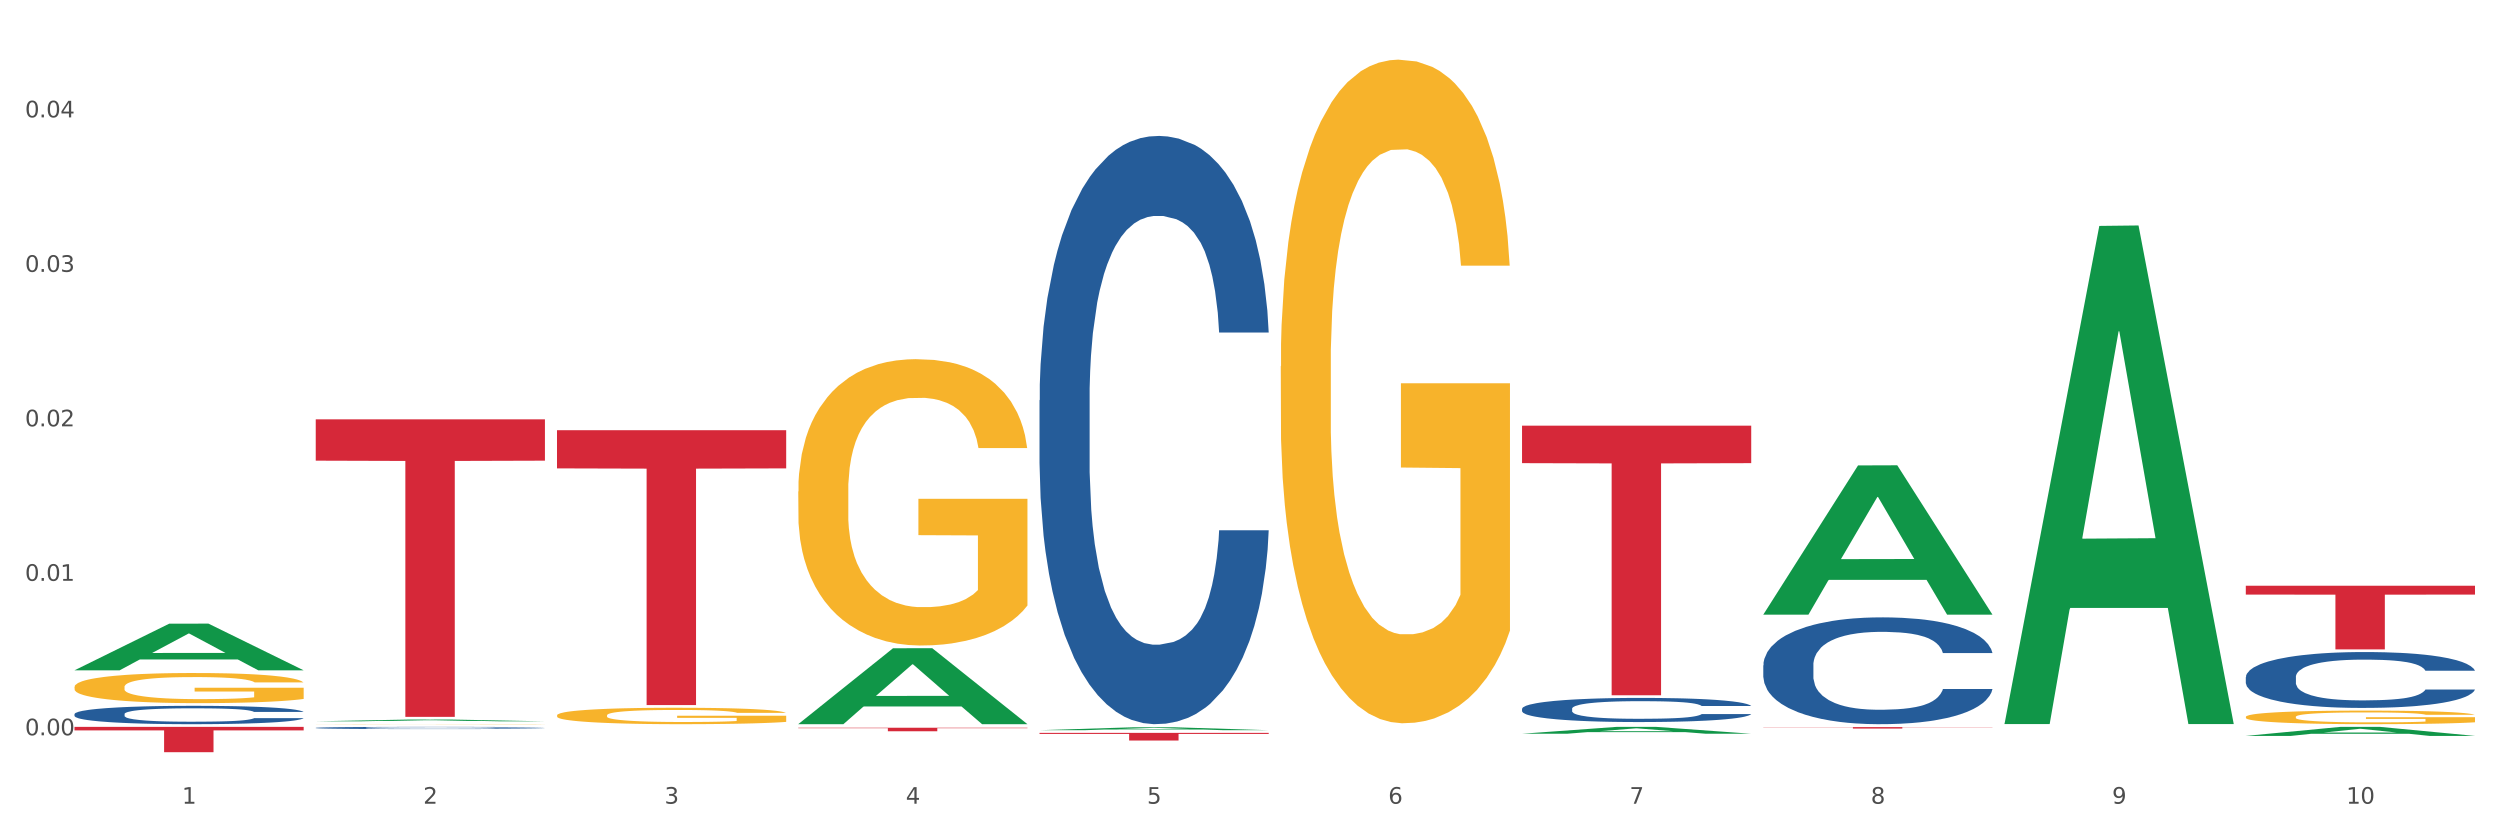 <?xml version="1.0" encoding="utf-8" standalone="no"?>
<!DOCTYPE svg PUBLIC "-//W3C//DTD SVG 1.1//EN"
  "http://www.w3.org/Graphics/SVG/1.1/DTD/svg11.dtd">
<svg xmlns:xlink="http://www.w3.org/1999/xlink" width="1080pt" height="360pt" viewBox="0 0 1080 360" xmlns="http://www.w3.org/2000/svg" version="1.1">
 <rect x="0" y="0" width="1080" height="360" fill="#333333" stroke="none"/>
 <defs>
  <style type="text/css">*{stroke-linejoin: round; stroke-linecap: butt}</style>
 </defs>
 <g id="figure_1">
  <g id="patch_1">
   <path d="M 0 360 
L 1080 360 
L 1080 0 
L 0 0 
z
" style="fill: #ffffff; stroke: #ffffff; stroke-linejoin: miter"/>
  </g>
  <g id="axes_1">
   <g id="matplotlib.axis_1">
    <g id="xtick_1">
     <g id="text_1">
      <!-- 1 -->
      <g style="fill: #4d4d4d" transform="translate(78.627 347.204) scale(0.096 -0.096)">
       <defs>
        <path id="DejaVuSans-31" d="M 794 531 
L 1825 531 
L 1825 4091 
L 703 3866 
L 703 4441 
L 1819 4666 
L 2450 4666 
L 2450 531 
L 3481 531 
L 3481 0 
L 794 0 
L 794 531 
z
" transform="scale(0.016)"/>
       </defs>
       <use xlink:href="#DejaVuSans-31"/>
      </g>
     </g>
    </g>
    <g id="xtick_2">
     <g id="text_2">
      <!-- 2 -->
      <g style="fill: #4d4d4d" transform="translate(182.851 347.204) scale(0.096 -0.096)">
       <defs>
        <path id="DejaVuSans-32" d="M 1228 531 
L 3431 531 
L 3431 0 
L 469 0 
L 469 531 
Q 828 903 1448 1529 
Q 2069 2156 2228 2338 
Q 2531 2678 2651 2914 
Q 2772 3150 2772 3378 
Q 2772 3750 2511 3984 
Q 2250 4219 1831 4219 
Q 1534 4219 1204 4116 
Q 875 4013 500 3803 
L 500 4441 
Q 881 4594 1212 4672 
Q 1544 4750 1819 4750 
Q 2544 4750 2975 4387 
Q 3406 4025 3406 3419 
Q 3406 3131 3298 2873 
Q 3191 2616 2906 2266 
Q 2828 2175 2409 1742 
Q 1991 1309 1228 531 
z
" transform="scale(0.016)"/>
       </defs>
       <use xlink:href="#DejaVuSans-32"/>
      </g>
     </g>
    </g>
    <g id="xtick_3">
     <g id="text_3">
      <!-- 3 -->
      <g style="fill: #4d4d4d" transform="translate(287.074 347.204) scale(0.096 -0.096)">
       <defs>
        <path id="DejaVuSans-33" d="M 2597 2516 
Q 3050 2419 3304 2112 
Q 3559 1806 3559 1356 
Q 3559 666 3084 287 
Q 2609 -91 1734 -91 
Q 1441 -91 1130 -33 
Q 819 25 488 141 
L 488 750 
Q 750 597 1062 519 
Q 1375 441 1716 441 
Q 2309 441 2620 675 
Q 2931 909 2931 1356 
Q 2931 1769 2642 2001 
Q 2353 2234 1838 2234 
L 1294 2234 
L 1294 2753 
L 1863 2753 
Q 2328 2753 2575 2939 
Q 2822 3125 2822 3475 
Q 2822 3834 2567 4026 
Q 2313 4219 1838 4219 
Q 1578 4219 1281 4162 
Q 984 4106 628 3988 
L 628 4550 
Q 988 4650 1302 4700 
Q 1616 4750 1894 4750 
Q 2613 4750 3031 4423 
Q 3450 4097 3450 3541 
Q 3450 3153 3228 2886 
Q 3006 2619 2597 2516 
z
" transform="scale(0.016)"/>
       </defs>
       <use xlink:href="#DejaVuSans-33"/>
      </g>
     </g>
    </g>
    <g id="xtick_4">
     <g id="text_4">
      <!-- 4 -->
      <g style="fill: #4d4d4d" transform="translate(391.298 347.204) scale(0.096 -0.096)">
       <defs>
        <path id="DejaVuSans-34" d="M 2419 4116 
L 825 1625 
L 2419 1625 
L 2419 4116 
z
M 2253 4666 
L 3047 4666 
L 3047 1625 
L 3713 1625 
L 3713 1100 
L 3047 1100 
L 3047 0 
L 2419 0 
L 2419 1100 
L 313 1100 
L 313 1709 
L 2253 4666 
z
" transform="scale(0.016)"/>
       </defs>
       <use xlink:href="#DejaVuSans-34"/>
      </g>
     </g>
    </g>
    <g id="xtick_5">
     <g id="text_5">
      <!-- 5 -->
      <g style="fill: #4d4d4d" transform="translate(495.522 347.204) scale(0.096 -0.096)">
       <defs>
        <path id="DejaVuSans-35" d="M 691 4666 
L 3169 4666 
L 3169 4134 
L 1269 4134 
L 1269 2991 
Q 1406 3038 1543 3061 
Q 1681 3084 1819 3084 
Q 2600 3084 3056 2656 
Q 3513 2228 3513 1497 
Q 3513 744 3044 326 
Q 2575 -91 1722 -91 
Q 1428 -91 1123 -41 
Q 819 9 494 109 
L 494 744 
Q 775 591 1075 516 
Q 1375 441 1709 441 
Q 2250 441 2565 725 
Q 2881 1009 2881 1497 
Q 2881 1984 2565 2268 
Q 2250 2553 1709 2553 
Q 1456 2553 1204 2497 
Q 953 2441 691 2322 
L 691 4666 
z
" transform="scale(0.016)"/>
       </defs>
       <use xlink:href="#DejaVuSans-35"/>
      </g>
     </g>
    </g>
    <g id="xtick_6">
     <g id="text_6">
      <!-- 6 -->
      <g style="fill: #4d4d4d" transform="translate(599.745 347.204) scale(0.096 -0.096)">
       <defs>
        <path id="DejaVuSans-36" d="M 2113 2584 
Q 1688 2584 1439 2293 
Q 1191 2003 1191 1497 
Q 1191 994 1439 701 
Q 1688 409 2113 409 
Q 2538 409 2786 701 
Q 3034 994 3034 1497 
Q 3034 2003 2786 2293 
Q 2538 2584 2113 2584 
z
M 3366 4563 
L 3366 3988 
Q 3128 4100 2886 4159 
Q 2644 4219 2406 4219 
Q 1781 4219 1451 3797 
Q 1122 3375 1075 2522 
Q 1259 2794 1537 2939 
Q 1816 3084 2150 3084 
Q 2853 3084 3261 2657 
Q 3669 2231 3669 1497 
Q 3669 778 3244 343 
Q 2819 -91 2113 -91 
Q 1303 -91 875 529 
Q 447 1150 447 2328 
Q 447 3434 972 4092 
Q 1497 4750 2381 4750 
Q 2619 4750 2861 4703 
Q 3103 4656 3366 4563 
z
" transform="scale(0.016)"/>
       </defs>
       <use xlink:href="#DejaVuSans-36"/>
      </g>
     </g>
    </g>
    <g id="xtick_7">
     <g id="text_7">
      <!-- 7 -->
      <g style="fill: #4d4d4d" transform="translate(703.969 347.204) scale(0.096 -0.096)">
       <defs>
        <path id="DejaVuSans-37" d="M 525 4666 
L 3525 4666 
L 3525 4397 
L 1831 0 
L 1172 0 
L 2766 4134 
L 525 4134 
L 525 4666 
z
" transform="scale(0.016)"/>
       </defs>
       <use xlink:href="#DejaVuSans-37"/>
      </g>
     </g>
    </g>
    <g id="xtick_8">
     <g id="text_8">
      <!-- 8 -->
      <g style="fill: #4d4d4d" transform="translate(808.193 347.204) scale(0.096 -0.096)">
       <defs>
        <path id="DejaVuSans-38" d="M 2034 2216 
Q 1584 2216 1326 1975 
Q 1069 1734 1069 1313 
Q 1069 891 1326 650 
Q 1584 409 2034 409 
Q 2484 409 2743 651 
Q 3003 894 3003 1313 
Q 3003 1734 2745 1975 
Q 2488 2216 2034 2216 
z
M 1403 2484 
Q 997 2584 770 2862 
Q 544 3141 544 3541 
Q 544 4100 942 4425 
Q 1341 4750 2034 4750 
Q 2731 4750 3128 4425 
Q 3525 4100 3525 3541 
Q 3525 3141 3298 2862 
Q 3072 2584 2669 2484 
Q 3125 2378 3379 2068 
Q 3634 1759 3634 1313 
Q 3634 634 3220 271 
Q 2806 -91 2034 -91 
Q 1263 -91 848 271 
Q 434 634 434 1313 
Q 434 1759 690 2068 
Q 947 2378 1403 2484 
z
M 1172 3481 
Q 1172 3119 1398 2916 
Q 1625 2713 2034 2713 
Q 2441 2713 2670 2916 
Q 2900 3119 2900 3481 
Q 2900 3844 2670 4047 
Q 2441 4250 2034 4250 
Q 1625 4250 1398 4047 
Q 1172 3844 1172 3481 
z
" transform="scale(0.016)"/>
       </defs>
       <use xlink:href="#DejaVuSans-38"/>
      </g>
     </g>
    </g>
    <g id="xtick_9">
     <g id="text_9">
      <!-- 9 -->
      <g style="fill: #4d4d4d" transform="translate(912.416 347.204) scale(0.096 -0.096)">
       <defs>
        <path id="DejaVuSans-39" d="M 703 97 
L 703 672 
Q 941 559 1184 500 
Q 1428 441 1663 441 
Q 2288 441 2617 861 
Q 2947 1281 2994 2138 
Q 2813 1869 2534 1725 
Q 2256 1581 1919 1581 
Q 1219 1581 811 2004 
Q 403 2428 403 3163 
Q 403 3881 828 4315 
Q 1253 4750 1959 4750 
Q 2769 4750 3195 4129 
Q 3622 3509 3622 2328 
Q 3622 1225 3098 567 
Q 2575 -91 1691 -91 
Q 1453 -91 1209 -44 
Q 966 3 703 97 
z
M 1959 2075 
Q 2384 2075 2632 2365 
Q 2881 2656 2881 3163 
Q 2881 3666 2632 3958 
Q 2384 4250 1959 4250 
Q 1534 4250 1286 3958 
Q 1038 3666 1038 3163 
Q 1038 2656 1286 2365 
Q 1534 2075 1959 2075 
z
" transform="scale(0.016)"/>
       </defs>
       <use xlink:href="#DejaVuSans-39"/>
      </g>
     </g>
    </g>
    <g id="xtick_10">
     <g id="text_10">
      <!-- 10 -->
      <g style="fill: #4d4d4d" transform="translate(1013.586 347.204) scale(0.096 -0.096)">
       <defs>
        <path id="DejaVuSans-30" d="M 2034 4250 
Q 1547 4250 1301 3770 
Q 1056 3291 1056 2328 
Q 1056 1369 1301 889 
Q 1547 409 2034 409 
Q 2525 409 2770 889 
Q 3016 1369 3016 2328 
Q 3016 3291 2770 3770 
Q 2525 4250 2034 4250 
z
M 2034 4750 
Q 2819 4750 3233 4129 
Q 3647 3509 3647 2328 
Q 3647 1150 3233 529 
Q 2819 -91 2034 -91 
Q 1250 -91 836 529 
Q 422 1150 422 2328 
Q 422 3509 836 4129 
Q 1250 4750 2034 4750 
z
" transform="scale(0.016)"/>
       </defs>
       <use xlink:href="#DejaVuSans-31"/>
       <use xlink:href="#DejaVuSans-30" transform="translate(63.623 0)"/>
      </g>
     </g>
    </g>
    <g id="xtick_11"/>
    <g id="xtick_12"/>
    <g id="xtick_13"/>
    <g id="xtick_14"/>
    <g id="xtick_15"/>
    <g id="xtick_16"/>
    <g id="xtick_17"/>
    <g id="xtick_18"/>
    <g id="xtick_19"/>
   </g>
   <g id="matplotlib.axis_2">
    <g id="ytick_1">
     <g id="text_11">
      <!-- 0.00 -->
      <g style="fill: #4d4d4d" transform="translate(10.8 317.65) scale(0.096 -0.096)">
       <defs>
        <path id="DejaVuSans-2e" d="M 684 794 
L 1344 794 
L 1344 0 
L 684 0 
L 684 794 
z
" transform="scale(0.016)"/>
       </defs>
       <use xlink:href="#DejaVuSans-30"/>
       <use xlink:href="#DejaVuSans-2e" transform="translate(63.623 0)"/>
       <use xlink:href="#DejaVuSans-30" transform="translate(95.41 0)"/>
       <use xlink:href="#DejaVuSans-30" transform="translate(159.033 0)"/>
      </g>
     </g>
    </g>
    <g id="ytick_2">
     <g id="text_12">
      <!-- 0.01 -->
      <g style="fill: #4d4d4d" transform="translate(10.8 250.914) scale(0.096 -0.096)">
       <use xlink:href="#DejaVuSans-30"/>
       <use xlink:href="#DejaVuSans-2e" transform="translate(63.623 0)"/>
       <use xlink:href="#DejaVuSans-30" transform="translate(95.41 0)"/>
       <use xlink:href="#DejaVuSans-31" transform="translate(159.033 0)"/>
      </g>
     </g>
    </g>
    <g id="ytick_3">
     <g id="text_13">
      <!-- 0.02 -->
      <g style="fill: #4d4d4d" transform="translate(10.8 184.179) scale(0.096 -0.096)">
       <use xlink:href="#DejaVuSans-30"/>
       <use xlink:href="#DejaVuSans-2e" transform="translate(63.623 0)"/>
       <use xlink:href="#DejaVuSans-30" transform="translate(95.41 0)"/>
       <use xlink:href="#DejaVuSans-32" transform="translate(159.033 0)"/>
      </g>
     </g>
    </g>
    <g id="ytick_4">
     <g id="text_14">
      <!-- 0.03 -->
      <g style="fill: #4d4d4d" transform="translate(10.8 117.443) scale(0.096 -0.096)">
       <use xlink:href="#DejaVuSans-30"/>
       <use xlink:href="#DejaVuSans-2e" transform="translate(63.623 0)"/>
       <use xlink:href="#DejaVuSans-30" transform="translate(95.41 0)"/>
       <use xlink:href="#DejaVuSans-33" transform="translate(159.033 0)"/>
      </g>
     </g>
    </g>
    <g id="ytick_5">
     <g id="text_15">
      <!-- 0.04 -->
      <g style="fill: #4d4d4d" transform="translate(10.8 50.708) scale(0.096 -0.096)">
       <use xlink:href="#DejaVuSans-30"/>
       <use xlink:href="#DejaVuSans-2e" transform="translate(63.623 0)"/>
       <use xlink:href="#DejaVuSans-30" transform="translate(95.41 0)"/>
       <use xlink:href="#DejaVuSans-34" transform="translate(159.033 0)"/>
      </g>
     </g>
    </g>
    <g id="ytick_6"/>
    <g id="ytick_7"/>
    <g id="ytick_8"/>
    <g id="ytick_9"/>
   </g>
   <g id="PolyCollection_1">
    <path d="M 32.175 289.551 
L 32.277 289.532 
L 73.107 269.424 
L 90.051 269.405 
L 131.187 289.589 
L 111.589 289.589 
L 102.709 284.889 
L 60.552 284.889 
L 60.246 284.965 
L 51.671 289.589 
L 32.175 289.589 
L 32.175 289.551 
L 65.86 282.084 
L 97.401 282.065 
L 81.783 273.707 
L 81.579 273.669 
L 81.375 273.726 
L 65.758 282.065 
L 65.86 282.084 
L 32.175 289.551 
z
" clip-path="url(#p0dc19415b2)" style="fill: #109648"/>
    <path d="M 32.175 296.758 
L 32.292 296.746 
L 32.292 296.318 
L 32.526 295.949 
L 33.695 295.058 
L 35.448 294.321 
L 36.734 293.928 
L 38.02 293.607 
L 39.54 293.286 
L 41.41 292.953 
L 44.8 292.466 
L 46.904 292.216 
L 49.476 291.954 
L 54.152 291.574 
L 57.542 291.36 
L 61.049 291.182 
L 66.777 290.968 
L 70.517 290.873 
L 74.492 290.801 
L 79.285 290.754 
L 82.909 290.742 
L 90.858 290.777 
L 97.638 290.884 
L 100.911 290.968 
L 105.119 291.11 
L 107.34 291.205 
L 110.964 291.396 
L 114.705 291.645 
L 117.277 291.859 
L 121.134 292.264 
L 124.057 292.668 
L 126.745 293.167 
L 128.148 293.512 
L 129.2 293.833 
L 130.135 294.202 
L 131.071 294.784 
L 110.029 294.784 
L 109.211 294.368 
L 107.925 293.976 
L 106.054 293.595 
L 104.418 293.357 
L 101.612 293.06 
L 99.041 292.87 
L 96.352 292.727 
L 93.079 292.608 
L 90.507 292.549 
L 86.883 292.501 
L 79.752 292.513 
L 74.96 292.608 
L 71.686 292.727 
L 69.582 292.834 
L 67.712 292.953 
L 65.608 293.12 
L 63.153 293.369 
L 61.399 293.595 
L 59.646 293.881 
L 58.243 294.166 
L 56.957 294.499 
L 55.905 294.856 
L 55.087 295.224 
L 54.386 295.676 
L 53.801 296.425 
L 53.801 298.054 
L 54.035 298.422 
L 54.619 298.91 
L 55.321 299.279 
L 56.49 299.718 
L 57.542 300.016 
L 59.529 300.444 
L 61.75 300.8 
L 63.504 301.026 
L 65.257 301.217 
L 68.296 301.478 
L 71.686 301.692 
L 74.609 301.823 
L 78.583 301.942 
L 81.272 301.989 
L 83.61 302.013 
L 89.338 302.013 
L 93.429 301.978 
L 97.988 301.894 
L 101.495 301.787 
L 104.418 301.656 
L 107.691 301.442 
L 109.795 301.24 
L 109.795 298.755 
L 84.078 298.744 
L 84.078 297.091 
L 131.187 297.091 
L 131.187 301.942 
L 129.2 302.192 
L 126.979 302.417 
L 124.641 302.62 
L 121.134 302.869 
L 116.926 303.107 
L 113.185 303.273 
L 109.211 303.416 
L 104.535 303.547 
L 98.456 303.666 
L 94.715 303.713 
L 90.039 303.749 
L 84.545 303.761 
L 79.752 303.737 
L 75.076 303.678 
L 70.167 303.571 
L 65.374 303.416 
L 61.75 303.262 
L 58.126 303.071 
L 54.269 302.822 
L 51.229 302.584 
L 48.891 302.37 
L 46.32 302.096 
L 43.514 301.74 
L 41.41 301.419 
L 39.54 301.086 
L 37.552 300.658 
L 36.15 300.289 
L 34.747 299.825 
L 33.928 299.481 
L 32.993 298.946 
L 32.292 298.197 
L 32.175 296.758 
z
" clip-path="url(#p0dc19415b2)" style="fill: #f7b32b"/>
    <path d="M 970.188 292.529 
L 970.305 292.507 
L 970.305 291.89 
L 970.656 291.052 
L 971.943 289.509 
L 973.582 288.34 
L 976.39 286.973 
L 977.912 286.4 
L 979.902 285.761 
L 983.998 284.724 
L 988.679 283.842 
L 991.956 283.357 
L 994.414 283.049 
L 999.915 282.498 
L 1003.075 282.255 
L 1006.352 282.057 
L 1009.161 281.924 
L 1013.842 281.77 
L 1017.587 281.704 
L 1021.917 281.682 
L 1025.546 281.704 
L 1030.344 281.792 
L 1037.366 282.057 
L 1040.058 282.211 
L 1043.686 282.476 
L 1047.431 282.828 
L 1050.474 283.181 
L 1053.985 283.688 
L 1057.613 284.35 
L 1061.125 285.187 
L 1063.582 285.959 
L 1065.572 286.775 
L 1067.327 287.767 
L 1068.615 288.847 
L 1069.2 289.751 
L 1047.782 289.751 
L 1047.197 288.936 
L 1046.027 288.054 
L 1044.857 287.458 
L 1043.569 286.973 
L 1041.58 286.422 
L 1039.824 286.069 
L 1036.898 285.65 
L 1034.206 285.386 
L 1031.983 285.232 
L 1029.291 285.099 
L 1023.556 284.967 
L 1019.46 284.967 
L 1016.885 285.011 
L 1013.725 285.121 
L 1011.033 285.276 
L 1007.873 285.54 
L 1005.415 285.827 
L 1002.958 286.202 
L 1001.553 286.466 
L 999.447 286.951 
L 998.042 287.348 
L 996.17 288.032 
L 995.116 288.517 
L 993.244 289.773 
L 992.424 290.699 
L 992.073 291.339 
L 991.839 292.044 
L 991.839 295.484 
L 992.541 297.027 
L 993.127 297.689 
L 994.063 298.438 
L 995.818 299.408 
L 998.393 300.357 
L 1001.085 301.04 
L 1003.309 301.459 
L 1005.415 301.768 
L 1007.522 302.01 
L 1010.097 302.231 
L 1012.203 302.363 
L 1015.363 302.495 
L 1019.109 302.561 
L 1022.035 302.561 
L 1028.003 302.451 
L 1030.695 302.341 
L 1033.27 302.187 
L 1036.079 301.944 
L 1038.303 301.679 
L 1039.59 301.481 
L 1041.697 301.062 
L 1043.335 300.621 
L 1044.739 300.114 
L 1045.676 299.673 
L 1046.729 299.012 
L 1047.548 298.262 
L 1047.782 297.865 
L 1069.2 297.865 
L 1068.732 298.659 
L 1067.913 299.431 
L 1066.274 300.467 
L 1064.987 301.062 
L 1062.997 301.79 
L 1060.89 302.407 
L 1057.965 303.091 
L 1055.273 303.598 
L 1052.464 304.039 
L 1049.421 304.435 
L 1043.92 304.987 
L 1041.931 305.141 
L 1037.717 305.406 
L 1034.44 305.56 
L 1029.642 305.714 
L 1024.726 305.802 
L 1019.577 305.824 
L 1015.012 305.78 
L 1009.98 305.648 
L 1006.82 305.516 
L 1003.309 305.317 
L 999.212 305.009 
L 995.35 304.634 
L 991.722 304.193 
L 988.328 303.686 
L 985.168 303.113 
L 981.072 302.164 
L 978.029 301.238 
L 975.805 300.379 
L 974.284 299.651 
L 972.762 298.725 
L 971.943 298.086 
L 970.656 296.542 
L 970.188 295.109 
L 970.188 292.529 
z
" clip-path="url(#p0dc19415b2)" style="fill: #255c99"/>
    <path d="M 761.74 287.436 
L 761.857 287.394 
L 761.857 286.213 
L 762.208 284.612 
L 763.496 281.662 
L 765.134 279.428 
L 767.943 276.815 
L 769.465 275.719 
L 771.454 274.497 
L 775.551 272.516 
L 780.232 270.83 
L 783.509 269.903 
L 785.967 269.313 
L 791.467 268.259 
L 794.627 267.796 
L 797.904 267.416 
L 800.713 267.164 
L 805.395 266.869 
L 809.14 266.742 
L 813.47 266.7 
L 817.098 266.742 
L 821.897 266.911 
L 828.919 267.416 
L 831.611 267.711 
L 835.239 268.217 
L 838.984 268.892 
L 842.027 269.566 
L 845.538 270.535 
L 849.166 271.8 
L 852.677 273.401 
L 855.135 274.876 
L 857.125 276.436 
L 858.88 278.332 
L 860.168 280.397 
L 860.753 282.125 
L 839.335 282.125 
L 838.75 280.566 
L 837.58 278.88 
L 836.409 277.742 
L 835.122 276.815 
L 833.132 275.761 
L 831.377 275.087 
L 828.451 274.286 
L 825.759 273.78 
L 823.535 273.485 
L 820.843 273.233 
L 815.109 272.98 
L 811.012 272.98 
L 808.438 273.064 
L 805.278 273.275 
L 802.586 273.57 
L 799.426 274.075 
L 796.968 274.623 
L 794.51 275.34 
L 793.106 275.846 
L 790.999 276.773 
L 789.595 277.531 
L 787.722 278.838 
L 786.669 279.765 
L 784.796 282.167 
L 783.977 283.938 
L 783.626 285.16 
L 783.392 286.508 
L 783.392 293.083 
L 784.094 296.033 
L 784.679 297.298 
L 785.616 298.731 
L 787.371 300.585 
L 789.946 302.397 
L 792.638 303.704 
L 794.862 304.505 
L 796.968 305.095 
L 799.075 305.558 
L 801.65 305.98 
L 803.756 306.233 
L 806.916 306.486 
L 810.661 306.612 
L 813.587 306.612 
L 819.556 306.401 
L 822.248 306.191 
L 824.823 305.896 
L 827.632 305.432 
L 829.855 304.926 
L 831.143 304.547 
L 833.249 303.746 
L 834.888 302.903 
L 836.292 301.934 
L 837.229 301.091 
L 838.282 299.827 
L 839.101 298.394 
L 839.335 297.635 
L 860.753 297.635 
L 860.285 299.152 
L 859.465 300.627 
L 857.827 302.608 
L 856.539 303.746 
L 854.55 305.137 
L 852.443 306.317 
L 849.517 307.624 
L 846.825 308.593 
L 844.017 309.436 
L 840.974 310.194 
L 835.473 311.248 
L 833.483 311.543 
L 829.27 312.049 
L 825.993 312.344 
L 821.195 312.639 
L 816.279 312.807 
L 811.13 312.85 
L 806.565 312.765 
L 801.533 312.512 
L 798.373 312.26 
L 794.862 311.88 
L 790.765 311.29 
L 786.903 310.574 
L 783.275 309.731 
L 779.881 308.761 
L 776.721 307.666 
L 772.625 305.853 
L 769.582 304.083 
L 767.358 302.44 
L 765.837 301.049 
L 764.315 299.279 
L 763.496 298.056 
L 762.208 295.106 
L 761.74 292.367 
L 761.74 287.436 
z
" clip-path="url(#p0dc19415b2)" style="fill: #255c99"/>
    <path d="M 657.517 306.181 
L 657.634 306.172 
L 657.634 305.905 
L 657.985 305.543 
L 659.272 304.876 
L 660.911 304.371 
L 663.72 303.781 
L 665.241 303.533 
L 667.231 303.257 
L 671.327 302.809 
L 676.008 302.428 
L 679.285 302.219 
L 681.743 302.086 
L 687.244 301.847 
L 690.404 301.743 
L 693.681 301.657 
L 696.49 301.6 
L 701.171 301.533 
L 704.916 301.505 
L 709.247 301.495 
L 712.875 301.505 
L 717.673 301.543 
L 724.695 301.657 
L 727.387 301.724 
L 731.015 301.838 
L 734.76 301.99 
L 737.803 302.143 
L 741.314 302.362 
L 744.943 302.648 
L 748.454 303.009 
L 750.911 303.343 
L 752.901 303.695 
L 754.657 304.124 
L 755.944 304.59 
L 756.529 304.981 
L 735.112 304.981 
L 734.526 304.629 
L 733.356 304.248 
L 732.186 303.99 
L 730.898 303.781 
L 728.909 303.543 
L 727.153 303.39 
L 724.227 303.209 
L 721.535 303.095 
L 719.312 303.028 
L 716.62 302.971 
L 710.885 302.914 
L 706.789 302.914 
L 704.214 302.933 
L 701.054 302.981 
L 698.362 303.048 
L 695.202 303.162 
L 692.745 303.286 
L 690.287 303.448 
L 688.882 303.562 
L 686.776 303.771 
L 685.371 303.943 
L 683.499 304.238 
L 682.445 304.448 
L 680.573 304.99 
L 679.754 305.391 
L 679.402 305.667 
L 679.168 305.972 
L 679.168 307.457 
L 679.871 308.124 
L 680.456 308.41 
L 681.392 308.734 
L 683.148 309.153 
L 685.722 309.562 
L 688.414 309.857 
L 690.638 310.038 
L 692.745 310.172 
L 694.851 310.277 
L 697.426 310.372 
L 699.533 310.429 
L 702.693 310.486 
L 706.438 310.515 
L 709.364 310.515 
L 715.332 310.467 
L 718.024 310.419 
L 720.599 310.353 
L 723.408 310.248 
L 725.632 310.134 
L 726.919 310.048 
L 729.026 309.867 
L 730.664 309.676 
L 732.069 309.457 
L 733.005 309.267 
L 734.058 308.981 
L 734.877 308.657 
L 735.112 308.486 
L 756.529 308.486 
L 756.061 308.829 
L 755.242 309.162 
L 753.603 309.61 
L 752.316 309.867 
L 750.326 310.181 
L 748.22 310.448 
L 745.294 310.743 
L 742.602 310.962 
L 739.793 311.153 
L 736.75 311.324 
L 731.249 311.562 
L 729.26 311.629 
L 725.046 311.743 
L 721.769 311.81 
L 716.971 311.877 
L 712.055 311.915 
L 706.906 311.924 
L 702.341 311.905 
L 697.309 311.848 
L 694.149 311.791 
L 690.638 311.705 
L 686.542 311.572 
L 682.679 311.41 
L 679.051 311.219 
L 675.657 311 
L 672.497 310.753 
L 668.401 310.343 
L 665.358 309.943 
L 663.134 309.572 
L 661.613 309.257 
L 660.091 308.857 
L 659.272 308.581 
L 657.985 307.914 
L 657.517 307.295 
L 657.517 306.181 
z
" clip-path="url(#p0dc19415b2)" style="fill: #255c99"/>
    <path d="M 449.069 172.904 
L 449.187 172.672 
L 449.187 166.173 
L 449.538 157.354 
L 450.825 141.108 
L 452.464 128.808 
L 455.272 114.419 
L 456.794 108.385 
L 458.783 101.654 
L 462.88 90.746 
L 467.561 81.463 
L 470.838 76.357 
L 473.296 73.108 
L 478.797 67.306 
L 481.957 64.753 
L 485.234 62.664 
L 488.042 61.272 
L 492.724 59.647 
L 496.469 58.951 
L 500.799 58.719 
L 504.427 58.951 
L 509.226 59.879 
L 516.248 62.664 
L 518.94 64.289 
L 522.568 67.074 
L 526.313 70.787 
L 529.356 74.501 
L 532.867 79.838 
L 536.495 86.801 
L 540.006 95.62 
L 542.464 103.743 
L 544.454 112.33 
L 546.209 122.774 
L 547.497 134.146 
L 548.082 143.661 
L 526.664 143.661 
L 526.079 135.074 
L 524.909 125.791 
L 523.738 119.525 
L 522.451 114.419 
L 520.461 108.617 
L 518.706 104.903 
L 515.78 100.494 
L 513.088 97.709 
L 510.864 96.084 
L 508.173 94.692 
L 502.438 93.299 
L 498.342 93.299 
L 495.767 93.763 
L 492.607 94.924 
L 489.915 96.548 
L 486.755 99.333 
L 484.297 102.35 
L 481.84 106.296 
L 480.435 109.081 
L 478.328 114.187 
L 476.924 118.364 
L 475.051 125.559 
L 473.998 130.665 
L 472.126 143.893 
L 471.306 153.641 
L 470.955 160.371 
L 470.721 167.798 
L 470.721 204.003 
L 471.423 220.249 
L 472.009 227.211 
L 472.945 235.102 
L 474.7 245.313 
L 477.275 255.293 
L 479.967 262.488 
L 482.191 266.897 
L 484.297 270.146 
L 486.404 272.699 
L 488.979 275.02 
L 491.085 276.413 
L 494.245 277.805 
L 497.991 278.501 
L 500.916 278.501 
L 506.885 277.341 
L 509.577 276.18 
L 512.152 274.556 
L 514.961 272.003 
L 517.184 269.218 
L 518.472 267.129 
L 520.578 262.72 
L 522.217 258.078 
L 523.621 252.74 
L 524.558 248.098 
L 525.611 241.136 
L 526.43 233.245 
L 526.664 229.068 
L 548.082 229.068 
L 547.614 237.423 
L 546.795 245.546 
L 545.156 256.453 
L 543.869 262.72 
L 541.879 270.378 
L 539.772 276.877 
L 536.846 284.071 
L 534.155 289.409 
L 531.346 294.051 
L 528.303 298.228 
L 522.802 304.03 
L 520.813 305.655 
L 516.599 308.44 
L 513.322 310.065 
L 508.524 311.689 
L 503.608 312.618 
L 498.459 312.85 
L 493.894 312.385 
L 488.862 310.993 
L 485.702 309.6 
L 482.191 307.512 
L 478.094 304.263 
L 474.232 300.317 
L 470.604 295.675 
L 467.21 290.338 
L 464.05 284.303 
L 459.954 274.324 
L 456.911 264.576 
L 454.687 255.525 
L 453.166 247.866 
L 451.644 238.119 
L 450.825 231.389 
L 449.538 215.143 
L 449.069 200.057 
L 449.069 172.904 
z
" clip-path="url(#p0dc19415b2)" style="fill: #255c99"/>
    <path d="M 136.399 314.437 
L 136.516 314.436 
L 136.516 314.411 
L 136.867 314.378 
L 138.154 314.316 
L 139.793 314.269 
L 142.602 314.214 
L 144.123 314.191 
L 146.113 314.166 
L 150.209 314.124 
L 154.89 314.089 
L 158.167 314.07 
L 160.625 314.057 
L 166.126 314.035 
L 169.286 314.026 
L 172.563 314.018 
L 175.372 314.012 
L 180.053 314.006 
L 183.798 314.003 
L 188.129 314.003 
L 191.757 314.003 
L 196.555 314.007 
L 203.577 314.018 
L 206.269 314.024 
L 209.897 314.034 
L 213.642 314.048 
L 216.685 314.063 
L 220.196 314.083 
L 223.824 314.109 
L 227.336 314.143 
L 229.793 314.174 
L 231.783 314.206 
L 233.538 314.246 
L 234.826 314.289 
L 235.411 314.326 
L 213.993 314.326 
L 213.408 314.293 
L 212.238 314.258 
L 211.068 314.234 
L 209.78 314.214 
L 207.791 314.192 
L 206.035 314.178 
L 203.109 314.161 
L 200.417 314.151 
L 198.194 314.145 
L 195.502 314.139 
L 189.767 314.134 
L 185.671 314.134 
L 183.096 314.136 
L 179.936 314.14 
L 177.244 314.146 
L 174.084 314.157 
L 171.626 314.168 
L 169.169 314.183 
L 167.764 314.194 
L 165.658 314.213 
L 164.253 314.229 
L 162.381 314.257 
L 161.327 314.276 
L 159.455 314.326 
L 158.635 314.364 
L 158.284 314.389 
L 158.05 314.417 
L 158.05 314.555 
L 158.752 314.617 
L 159.338 314.643 
L 160.274 314.673 
L 162.029 314.712 
L 164.604 314.75 
L 167.296 314.777 
L 169.52 314.794 
L 171.626 314.807 
L 173.733 314.816 
L 176.308 314.825 
L 178.415 314.83 
L 181.575 314.836 
L 185.32 314.838 
L 188.246 314.838 
L 194.214 314.834 
L 196.906 314.83 
L 199.481 314.823 
L 202.29 314.814 
L 204.514 314.803 
L 205.801 314.795 
L 207.908 314.778 
L 209.546 314.761 
L 210.951 314.74 
L 211.887 314.723 
L 212.94 314.696 
L 213.759 314.666 
L 213.993 314.65 
L 235.411 314.65 
L 234.943 314.682 
L 234.124 314.713 
L 232.485 314.755 
L 231.198 314.778 
L 229.208 314.807 
L 227.102 314.832 
L 224.176 314.86 
L 221.484 314.88 
L 218.675 314.897 
L 215.632 314.913 
L 210.131 314.935 
L 208.142 314.942 
L 203.928 314.952 
L 200.651 314.958 
L 195.853 314.965 
L 190.937 314.968 
L 185.788 314.969 
L 181.223 314.967 
L 176.191 314.962 
L 173.031 314.957 
L 169.52 314.949 
L 165.424 314.936 
L 161.561 314.921 
L 157.933 314.904 
L 154.539 314.883 
L 151.379 314.86 
L 147.283 314.822 
L 144.24 314.785 
L 142.016 314.751 
L 140.495 314.722 
L 138.973 314.685 
L 138.154 314.659 
L 136.867 314.597 
L 136.399 314.54 
L 136.399 314.437 
z
" clip-path="url(#p0dc19415b2)" style="fill: #255c99"/>
    <path d="M 32.175 308.48 
L 32.292 308.472 
L 32.292 308.269 
L 32.643 307.994 
L 33.931 307.487 
L 35.569 307.103 
L 38.378 306.653 
L 39.899 306.465 
L 41.889 306.255 
L 45.985 305.914 
L 50.667 305.624 
L 53.944 305.465 
L 56.401 305.363 
L 61.902 305.182 
L 65.062 305.102 
L 68.339 305.037 
L 71.148 304.994 
L 75.829 304.943 
L 79.575 304.921 
L 83.905 304.914 
L 87.533 304.921 
L 92.331 304.95 
L 99.354 305.037 
L 102.045 305.088 
L 105.674 305.175 
L 109.419 305.291 
L 112.462 305.407 
L 115.973 305.573 
L 119.601 305.791 
L 123.112 306.066 
L 125.57 306.32 
L 127.559 306.588 
L 129.315 306.914 
L 130.602 307.269 
L 131.187 307.566 
L 109.77 307.566 
L 109.185 307.298 
L 108.014 307.008 
L 106.844 306.813 
L 105.557 306.653 
L 103.567 306.472 
L 101.811 306.356 
L 98.886 306.218 
L 96.194 306.131 
L 93.97 306.081 
L 91.278 306.037 
L 85.543 305.994 
L 81.447 305.994 
L 78.872 306.008 
L 75.712 306.044 
L 73.021 306.095 
L 69.861 306.182 
L 67.403 306.276 
L 64.945 306.4 
L 63.541 306.487 
L 61.434 306.646 
L 60.03 306.776 
L 58.157 307.001 
L 57.104 307.161 
L 55.231 307.574 
L 54.412 307.878 
L 54.061 308.088 
L 53.827 308.32 
L 53.827 309.451 
L 54.529 309.958 
L 55.114 310.175 
L 56.05 310.422 
L 57.806 310.741 
L 60.381 311.052 
L 63.072 311.277 
L 65.296 311.415 
L 67.403 311.516 
L 69.509 311.596 
L 72.084 311.668 
L 74.191 311.712 
L 77.351 311.755 
L 81.096 311.777 
L 84.022 311.777 
L 89.991 311.741 
L 92.683 311.705 
L 95.257 311.654 
L 98.066 311.574 
L 100.29 311.487 
L 101.577 311.422 
L 103.684 311.284 
L 105.322 311.139 
L 106.727 310.973 
L 107.663 310.828 
L 108.717 310.61 
L 109.536 310.364 
L 109.77 310.233 
L 131.187 310.233 
L 130.719 310.494 
L 129.9 310.748 
L 128.262 311.089 
L 126.974 311.284 
L 124.985 311.523 
L 122.878 311.726 
L 119.952 311.951 
L 117.26 312.118 
L 114.451 312.263 
L 111.408 312.393 
L 105.908 312.574 
L 103.918 312.625 
L 99.705 312.712 
L 96.428 312.763 
L 91.629 312.813 
L 86.714 312.842 
L 81.564 312.85 
L 77 312.835 
L 71.967 312.792 
L 68.807 312.748 
L 65.296 312.683 
L 61.2 312.581 
L 57.338 312.458 
L 53.71 312.313 
L 50.316 312.147 
L 47.156 311.958 
L 43.059 311.647 
L 40.016 311.342 
L 37.793 311.06 
L 36.271 310.82 
L 34.75 310.516 
L 33.931 310.306 
L 32.643 309.799 
L 32.175 309.327 
L 32.175 308.48 
z
" clip-path="url(#p0dc19415b2)" style="fill: #255c99"/>
    <path d="M 970.188 309.691 
L 970.304 309.686 
L 970.304 309.493 
L 970.538 309.326 
L 971.707 308.924 
L 973.461 308.592 
L 974.747 308.415 
L 976.032 308.27 
L 977.552 308.125 
L 979.422 307.975 
L 982.813 307.755 
L 984.917 307.642 
L 987.488 307.524 
L 992.164 307.353 
L 995.554 307.256 
L 999.061 307.176 
L 1004.789 307.079 
L 1008.53 307.036 
L 1012.505 307.004 
L 1017.297 306.983 
L 1020.921 306.977 
L 1028.87 306.994 
L 1035.65 307.042 
L 1038.923 307.079 
L 1043.132 307.144 
L 1045.353 307.187 
L 1048.977 307.272 
L 1052.717 307.385 
L 1055.289 307.482 
L 1059.147 307.664 
L 1062.069 307.846 
L 1064.758 308.071 
L 1066.161 308.227 
L 1067.213 308.372 
L 1068.148 308.538 
L 1069.083 308.801 
L 1048.041 308.801 
L 1047.223 308.613 
L 1045.937 308.436 
L 1044.067 308.264 
L 1042.43 308.157 
L 1039.625 308.023 
L 1037.053 307.937 
L 1034.364 307.873 
L 1031.091 307.819 
L 1028.52 307.793 
L 1024.896 307.771 
L 1017.765 307.776 
L 1012.972 307.819 
L 1009.699 307.873 
L 1007.595 307.921 
L 1005.724 307.975 
L 1003.62 308.05 
L 1001.165 308.163 
L 999.412 308.264 
L 997.659 308.393 
L 996.256 308.522 
L 994.97 308.672 
L 993.918 308.833 
L 993.1 308.999 
L 992.398 309.203 
L 991.814 309.541 
L 991.814 310.275 
L 992.047 310.442 
L 992.632 310.662 
L 993.333 310.828 
L 994.502 311.026 
L 995.554 311.16 
L 997.542 311.353 
L 999.763 311.514 
L 1001.516 311.616 
L 1003.27 311.702 
L 1006.309 311.82 
L 1009.699 311.916 
L 1012.621 311.975 
L 1016.596 312.029 
L 1019.285 312.051 
L 1021.623 312.061 
L 1027.351 312.061 
L 1031.442 312.045 
L 1036.001 312.008 
L 1039.508 311.959 
L 1042.43 311.9 
L 1045.704 311.804 
L 1047.808 311.713 
L 1047.808 310.592 
L 1022.09 310.587 
L 1022.09 309.841 
L 1069.2 309.841 
L 1069.2 312.029 
L 1067.213 312.142 
L 1064.992 312.244 
L 1062.654 312.335 
L 1059.147 312.447 
L 1054.938 312.555 
L 1051.198 312.63 
L 1047.223 312.694 
L 1042.547 312.753 
L 1036.469 312.807 
L 1032.728 312.828 
L 1028.052 312.844 
L 1022.558 312.85 
L 1017.765 312.839 
L 1013.089 312.812 
L 1008.179 312.764 
L 1003.387 312.694 
L 999.763 312.624 
L 996.139 312.539 
L 992.281 312.426 
L 989.242 312.319 
L 986.904 312.222 
L 984.332 312.099 
L 981.527 311.938 
L 979.422 311.793 
L 977.552 311.643 
L 975.565 311.45 
L 974.162 311.284 
L 972.759 311.075 
L 971.941 310.919 
L 971.006 310.678 
L 970.304 310.34 
L 970.188 309.691 
z
" clip-path="url(#p0dc19415b2)" style="fill: #f7b32b"/>
    <path d="M 553.293 158.243 
L 553.41 157.981 
L 553.41 148.555 
L 553.644 140.439 
L 554.813 120.802 
L 556.566 104.569 
L 557.852 95.928 
L 559.138 88.859 
L 560.658 81.79 
L 562.528 74.459 
L 565.918 63.724 
L 568.022 58.226 
L 570.594 52.466 
L 575.27 44.087 
L 578.66 39.374 
L 582.167 35.447 
L 587.895 30.734 
L 591.636 28.64 
L 595.61 27.069 
L 600.403 26.021 
L 604.027 25.759 
L 611.976 26.545 
L 618.756 28.901 
L 622.029 30.734 
L 626.237 33.876 
L 628.458 35.971 
L 632.082 40.16 
L 635.823 45.658 
L 638.395 50.371 
L 642.252 59.273 
L 645.175 68.175 
L 647.863 79.172 
L 649.266 86.765 
L 650.318 93.834 
L 651.253 101.95 
L 652.189 114.78 
L 631.147 114.78 
L 630.329 105.616 
L 629.043 96.976 
L 627.173 88.597 
L 625.536 83.361 
L 622.73 76.815 
L 620.159 72.626 
L 617.47 69.484 
L 614.197 66.866 
L 611.625 65.557 
L 608.001 64.51 
L 600.87 64.771 
L 596.078 66.866 
L 592.805 69.484 
L 590.7 71.841 
L 588.83 74.459 
L 586.726 78.124 
L 584.271 83.623 
L 582.518 88.597 
L 580.764 94.881 
L 579.361 101.165 
L 578.075 108.496 
L 577.023 116.351 
L 576.205 124.467 
L 575.504 134.417 
L 574.919 150.912 
L 574.919 186.782 
L 575.153 194.898 
L 575.737 205.633 
L 576.439 213.749 
L 577.608 223.437 
L 578.66 229.983 
L 580.647 239.408 
L 582.868 247.263 
L 584.622 252.238 
L 586.375 256.427 
L 589.415 262.187 
L 592.805 266.9 
L 595.727 269.78 
L 599.702 272.398 
L 602.39 273.445 
L 604.728 273.969 
L 610.456 273.969 
L 614.548 273.184 
L 619.107 271.351 
L 622.613 268.994 
L 625.536 266.114 
L 628.809 261.402 
L 630.913 256.951 
L 630.913 202.229 
L 605.196 201.967 
L 605.196 165.574 
L 652.306 165.574 
L 652.306 272.398 
L 650.318 277.897 
L 648.097 282.871 
L 645.759 287.322 
L 642.252 292.82 
L 638.044 298.057 
L 634.303 301.723 
L 630.329 304.864 
L 625.653 307.744 
L 619.574 310.363 
L 615.833 311.41 
L 611.158 312.196 
L 605.663 312.457 
L 600.87 311.934 
L 596.195 310.625 
L 591.285 308.268 
L 586.492 304.864 
L 582.868 301.461 
L 579.244 297.272 
L 575.387 291.773 
L 572.347 286.537 
L 570.009 281.824 
L 567.438 275.802 
L 564.632 267.947 
L 562.528 260.878 
L 560.658 253.547 
L 558.67 244.121 
L 557.268 236.005 
L 555.865 225.793 
L 555.047 218.201 
L 554.111 206.418 
L 553.41 189.923 
L 553.293 158.243 
z
" clip-path="url(#p0dc19415b2)" style="fill: #f7b32b"/>
    <path d="M 344.846 212.32 
L 344.963 212.207 
L 344.963 208.14 
L 345.197 204.638 
L 346.366 196.164 
L 348.119 189.16 
L 349.405 185.431 
L 350.691 182.381 
L 352.21 179.331 
L 354.081 176.167 
L 357.471 171.535 
L 359.575 169.163 
L 362.147 166.677 
L 366.823 163.062 
L 370.213 161.028 
L 373.72 159.333 
L 379.448 157.3 
L 383.188 156.396 
L 387.163 155.718 
L 391.956 155.266 
L 395.579 155.153 
L 403.529 155.492 
L 410.309 156.509 
L 413.582 157.3 
L 417.79 158.656 
L 420.011 159.559 
L 423.635 161.367 
L 427.376 163.74 
L 429.947 165.773 
L 433.805 169.614 
L 436.728 173.456 
L 439.416 178.201 
L 440.819 181.477 
L 441.871 184.528 
L 442.806 188.03 
L 443.741 193.566 
L 422.7 193.566 
L 421.882 189.612 
L 420.596 185.883 
L 418.725 182.268 
L 417.089 180.008 
L 414.283 177.184 
L 411.711 175.376 
L 409.023 174.021 
L 405.75 172.891 
L 403.178 172.326 
L 399.554 171.874 
L 392.423 171.987 
L 387.63 172.891 
L 384.357 174.021 
L 382.253 175.037 
L 380.383 176.167 
L 378.279 177.749 
L 375.824 180.121 
L 374.07 182.268 
L 372.317 184.979 
L 370.914 187.691 
L 369.628 190.854 
L 368.576 194.244 
L 367.758 197.746 
L 367.056 202.039 
L 366.472 209.157 
L 366.472 224.635 
L 366.706 228.137 
L 367.29 232.769 
L 367.992 236.271 
L 369.161 240.452 
L 370.213 243.276 
L 372.2 247.343 
L 374.421 250.733 
L 376.174 252.879 
L 377.928 254.687 
L 380.967 257.172 
L 384.357 259.206 
L 387.28 260.449 
L 391.254 261.579 
L 393.943 262.03 
L 396.281 262.256 
L 402.009 262.256 
L 406.1 261.917 
L 410.659 261.127 
L 414.166 260.11 
L 417.089 258.867 
L 420.362 256.833 
L 422.466 254.913 
L 422.466 231.3 
L 396.748 231.187 
L 396.748 215.484 
L 443.858 215.484 
L 443.858 261.579 
L 441.871 263.951 
L 439.65 266.098 
L 437.312 268.018 
L 433.805 270.391 
L 429.597 272.65 
L 425.856 274.232 
L 421.882 275.588 
L 417.206 276.831 
L 411.127 277.96 
L 407.386 278.412 
L 402.71 278.751 
L 397.216 278.864 
L 392.423 278.638 
L 387.747 278.073 
L 382.838 277.056 
L 378.045 275.588 
L 374.421 274.119 
L 370.797 272.311 
L 366.94 269.939 
L 363.9 267.679 
L 361.562 265.646 
L 358.99 263.047 
L 356.185 259.658 
L 354.081 256.607 
L 352.21 253.444 
L 350.223 249.377 
L 348.82 245.875 
L 347.418 241.468 
L 346.599 238.192 
L 345.664 233.108 
L 344.963 225.99 
L 344.846 212.32 
z
" clip-path="url(#p0dc19415b2)" style="fill: #f7b32b"/>
    <path d="M 136.399 312.805 
L 136.516 312.805 
L 136.516 312.802 
L 136.749 312.8 
L 137.918 312.794 
L 139.672 312.789 
L 140.958 312.787 
L 142.244 312.785 
L 143.763 312.783 
L 145.634 312.781 
L 149.024 312.777 
L 151.128 312.776 
L 153.699 312.774 
L 158.375 312.772 
L 161.765 312.77 
L 165.272 312.769 
L 171 312.768 
L 174.741 312.767 
L 178.716 312.767 
L 183.508 312.767 
L 187.132 312.766 
L 195.081 312.767 
L 201.861 312.767 
L 205.135 312.768 
L 209.343 312.769 
L 211.564 312.769 
L 215.188 312.771 
L 218.928 312.772 
L 221.5 312.774 
L 225.358 312.776 
L 228.28 312.779 
L 230.969 312.782 
L 232.372 312.784 
L 233.424 312.786 
L 234.359 312.789 
L 235.294 312.792 
L 214.253 312.792 
L 213.434 312.79 
L 212.148 312.787 
L 210.278 312.785 
L 208.641 312.783 
L 205.836 312.781 
L 203.264 312.78 
L 200.576 312.779 
L 197.302 312.778 
L 194.731 312.778 
L 191.107 312.778 
L 183.976 312.778 
L 179.183 312.778 
L 175.91 312.779 
L 173.806 312.78 
L 171.936 312.781 
L 169.831 312.782 
L 167.377 312.783 
L 165.623 312.785 
L 163.87 312.786 
L 162.467 312.788 
L 161.181 312.79 
L 160.129 312.793 
L 159.311 312.795 
L 158.609 312.798 
L 158.025 312.803 
L 158.025 312.813 
L 158.259 312.815 
L 158.843 312.819 
L 159.544 312.821 
L 160.713 312.824 
L 161.765 312.826 
L 163.753 312.828 
L 165.974 312.831 
L 167.727 312.832 
L 169.481 312.833 
L 172.52 312.835 
L 175.91 312.836 
L 178.833 312.837 
L 182.807 312.838 
L 185.496 312.838 
L 187.834 312.838 
L 193.562 312.838 
L 197.653 312.838 
L 202.212 312.838 
L 205.719 312.837 
L 208.641 312.836 
L 211.915 312.835 
L 214.019 312.833 
L 214.019 312.818 
L 188.301 312.818 
L 188.301 312.807 
L 235.411 312.807 
L 235.411 312.838 
L 233.424 312.84 
L 231.203 312.841 
L 228.865 312.842 
L 225.358 312.844 
L 221.15 312.845 
L 217.409 312.846 
L 213.434 312.847 
L 208.758 312.848 
L 202.68 312.849 
L 198.939 312.849 
L 194.263 312.85 
L 188.769 312.85 
L 183.976 312.849 
L 179.3 312.849 
L 174.39 312.848 
L 169.598 312.847 
L 165.974 312.846 
L 162.35 312.845 
L 158.492 312.844 
L 155.453 312.842 
L 153.115 312.841 
L 150.543 312.839 
L 147.738 312.837 
L 145.634 312.835 
L 143.763 312.833 
L 141.776 312.83 
L 140.373 312.827 
L 138.97 312.824 
L 138.152 312.822 
L 137.217 312.819 
L 136.516 312.814 
L 136.399 312.805 
z
" clip-path="url(#p0dc19415b2)" style="fill: #f7b32b"/>
    <path d="M 32.175 314.003 
L 131.187 314.003 
L 131.187 315.524 
L 92.239 315.534 
L 92.239 324.95 
L 70.888 324.95 
L 70.888 315.534 
L 32.175 315.524 
L 32.175 314.013 
L 32.175 314.003 
z
" clip-path="url(#p0dc19415b2)" style="fill: #d62839"/>
    <path d="M 136.399 181.149 
L 235.411 181.149 
L 235.411 199.009 
L 196.463 199.13 
L 196.463 309.673 
L 175.112 309.673 
L 175.112 199.13 
L 136.399 199.009 
L 136.399 181.269 
L 136.399 181.149 
z
" clip-path="url(#p0dc19415b2)" style="fill: #d62839"/>
    <path d="M 240.622 309.029 
L 240.739 309.023 
L 240.739 308.789 
L 240.973 308.588 
L 242.142 308.102 
L 243.895 307.699 
L 245.181 307.485 
L 246.467 307.31 
L 247.987 307.135 
L 249.857 306.954 
L 253.247 306.688 
L 255.351 306.551 
L 257.923 306.409 
L 262.599 306.201 
L 265.989 306.084 
L 269.496 305.987 
L 275.224 305.87 
L 278.965 305.818 
L 282.939 305.78 
L 287.732 305.754 
L 291.356 305.747 
L 299.305 305.767 
L 306.085 305.825 
L 309.358 305.87 
L 313.566 305.948 
L 315.788 306 
L 319.411 306.104 
L 323.152 306.24 
L 325.724 306.357 
L 329.581 306.577 
L 332.504 306.798 
L 335.193 307.07 
L 336.595 307.258 
L 337.647 307.434 
L 338.583 307.635 
L 339.518 307.952 
L 318.476 307.952 
L 317.658 307.725 
L 316.372 307.511 
L 314.502 307.304 
L 312.865 307.174 
L 310.06 307.012 
L 307.488 306.908 
L 304.799 306.83 
L 301.526 306.765 
L 298.954 306.733 
L 295.33 306.707 
L 288.2 306.714 
L 283.407 306.765 
L 280.134 306.83 
L 278.03 306.889 
L 276.159 306.954 
L 274.055 307.044 
L 271.6 307.181 
L 269.847 307.304 
L 268.093 307.459 
L 266.69 307.615 
L 265.405 307.797 
L 264.352 307.991 
L 263.534 308.192 
L 262.833 308.439 
L 262.248 308.848 
L 262.248 309.736 
L 262.482 309.937 
L 263.067 310.203 
L 263.768 310.404 
L 264.937 310.644 
L 265.989 310.806 
L 267.976 311.04 
L 270.197 311.234 
L 271.951 311.358 
L 273.704 311.462 
L 276.744 311.604 
L 280.134 311.721 
L 283.056 311.792 
L 287.031 311.857 
L 289.719 311.883 
L 292.057 311.896 
L 297.785 311.896 
L 301.877 311.877 
L 306.436 311.831 
L 309.943 311.773 
L 312.865 311.702 
L 316.138 311.585 
L 318.242 311.474 
L 318.242 310.119 
L 292.525 310.112 
L 292.525 309.211 
L 339.635 309.211 
L 339.635 311.857 
L 337.647 311.993 
L 335.426 312.117 
L 333.088 312.227 
L 329.581 312.363 
L 325.373 312.493 
L 321.632 312.584 
L 317.658 312.661 
L 312.982 312.733 
L 306.903 312.798 
L 303.163 312.824 
L 298.487 312.843 
L 292.992 312.85 
L 288.2 312.837 
L 283.524 312.804 
L 278.614 312.746 
L 273.821 312.661 
L 270.197 312.577 
L 266.574 312.473 
L 262.716 312.337 
L 259.677 312.207 
L 257.339 312.091 
L 254.767 311.942 
L 251.961 311.747 
L 249.857 311.572 
L 247.987 311.39 
L 246 311.157 
L 244.597 310.956 
L 243.194 310.703 
L 242.376 310.515 
L 241.441 310.223 
L 240.739 309.814 
L 240.622 309.029 
z
" clip-path="url(#p0dc19415b2)" style="fill: #f7b32b"/>
    <path d="M 344.846 314.372 
L 443.858 314.372 
L 443.858 314.583 
L 404.91 314.585 
L 404.91 315.895 
L 383.559 315.895 
L 383.559 314.585 
L 344.846 314.583 
L 344.846 314.373 
L 344.846 314.372 
z
" clip-path="url(#p0dc19415b2)" style="fill: #d62839"/>
    <path d="M 136.399 311.612 
L 136.501 311.611 
L 177.331 310.826 
L 194.275 310.826 
L 235.411 311.613 
L 215.813 311.613 
L 206.932 311.43 
L 164.775 311.43 
L 164.469 311.433 
L 155.895 311.613 
L 136.399 311.613 
L 136.399 311.612 
L 170.083 311.321 
L 201.624 311.32 
L 186.007 310.994 
L 185.803 310.992 
L 185.599 310.994 
L 169.981 311.32 
L 170.083 311.321 
L 136.399 311.612 
z
" clip-path="url(#p0dc19415b2)" style="fill: #109648"/>
    <path d="M 344.846 312.788 
L 344.948 312.757 
L 385.778 280.048 
L 402.722 280.017 
L 443.858 312.85 
L 424.26 312.85 
L 415.379 305.204 
L 373.223 305.204 
L 372.916 305.327 
L 364.342 312.85 
L 344.846 312.85 
L 344.846 312.788 
L 378.53 300.641 
L 410.072 300.611 
L 394.454 287.015 
L 394.25 286.954 
L 394.046 287.046 
L 378.428 300.611 
L 378.53 300.641 
L 344.846 312.788 
z
" clip-path="url(#p0dc19415b2)" style="fill: #109648"/>
    <path d="M 240.622 185.838 
L 339.635 185.838 
L 339.635 202.341 
L 300.687 202.453 
L 300.687 304.594 
L 279.336 304.594 
L 279.336 202.453 
L 240.622 202.341 
L 240.622 185.95 
L 240.622 185.838 
z
" clip-path="url(#p0dc19415b2)" style="fill: #d62839"/>
    <path d="M 657.517 316.971 
L 657.619 316.968 
L 698.449 314.005 
L 715.393 314.003 
L 756.529 316.976 
L 736.931 316.976 
L 728.05 316.284 
L 685.893 316.284 
L 685.587 316.295 
L 677.013 316.976 
L 657.517 316.976 
L 657.517 316.971 
L 691.201 315.871 
L 722.742 315.868 
L 707.125 314.636 
L 706.921 314.631 
L 706.717 314.639 
L 691.099 315.868 
L 691.201 315.871 
L 657.517 316.971 
z
" clip-path="url(#p0dc19415b2)" style="fill: #109648"/>
    <path d="M 761.74 265.426 
L 761.842 265.365 
L 802.672 201.06 
L 819.617 200.999 
L 860.753 265.547 
L 841.154 265.547 
L 832.274 250.516 
L 790.117 250.516 
L 789.811 250.759 
L 781.237 265.547 
L 761.74 265.547 
L 761.74 265.426 
L 795.425 241.546 
L 826.966 241.486 
L 811.349 214.757 
L 811.144 214.636 
L 810.94 214.818 
L 795.323 241.486 
L 795.425 241.546 
L 761.74 265.426 
z
" clip-path="url(#p0dc19415b2)" style="fill: #109648"/>
    <path d="M 865.964 312.385 
L 866.066 312.182 
L 906.896 97.597 
L 923.84 97.395 
L 964.976 312.789 
L 945.378 312.789 
L 936.498 262.632 
L 894.341 262.632 
L 894.034 263.441 
L 885.46 312.789 
L 865.964 312.789 
L 865.964 312.385 
L 899.649 232.699 
L 931.19 232.497 
L 915.572 143.305 
L 915.368 142.901 
L 915.164 143.508 
L 899.547 232.497 
L 899.649 232.699 
L 865.964 312.385 
z
" clip-path="url(#p0dc19415b2)" style="fill: #109648"/>
    <path d="M 449.069 315.446 
L 449.172 315.445 
L 490.001 314.167 
L 506.946 314.166 
L 548.082 315.449 
L 528.484 315.449 
L 519.603 315.15 
L 477.446 315.15 
L 477.14 315.155 
L 468.566 315.449 
L 449.069 315.449 
L 449.069 315.446 
L 482.754 314.972 
L 514.295 314.97 
L 498.678 314.439 
L 498.474 314.437 
L 498.269 314.44 
L 482.652 314.97 
L 482.754 314.972 
L 449.069 315.446 
z
" clip-path="url(#p0dc19415b2)" style="fill: #109648"/>
    <path d="M 970.188 253.049 
L 1069.2 253.049 
L 1069.2 256.868 
L 1030.252 256.894 
L 1030.252 280.529 
L 1008.901 280.529 
L 1008.901 256.894 
L 970.188 256.868 
L 970.188 253.075 
L 970.188 253.049 
z
" clip-path="url(#p0dc19415b2)" style="fill: #d62839"/>
    <path d="M 761.74 314.111 
L 860.753 314.111 
L 860.753 314.198 
L 821.805 314.198 
L 821.805 314.735 
L 800.454 314.735 
L 800.454 314.198 
L 761.74 314.198 
L 761.74 314.112 
L 761.74 314.111 
z
" clip-path="url(#p0dc19415b2)" style="fill: #d62839"/>
    <path d="M 657.517 183.897 
L 756.529 183.897 
L 756.529 200.079 
L 717.581 200.189 
L 717.581 300.342 
L 696.23 300.342 
L 696.23 200.189 
L 657.517 200.079 
L 657.517 184.007 
L 657.517 183.897 
z
" clip-path="url(#p0dc19415b2)" style="fill: #d62839"/>
    <path d="M 449.069 316.602 
L 548.082 316.602 
L 548.082 317.06 
L 509.134 317.064 
L 509.134 319.904 
L 487.783 319.904 
L 487.783 317.064 
L 449.069 317.06 
L 449.069 316.605 
L 449.069 316.602 
z
" clip-path="url(#p0dc19415b2)" style="fill: #d62839"/>
    <path d="M 970.188 317.906 
L 970.29 317.902 
L 1011.12 314.006 
L 1028.064 314.003 
L 1069.2 317.913 
L 1049.602 317.913 
L 1040.721 317.002 
L 998.564 317.002 
L 998.258 317.017 
L 989.684 317.913 
L 970.188 317.913 
L 970.188 317.906 
L 1003.872 316.459 
L 1035.413 316.455 
L 1019.796 314.836 
L 1019.592 314.829 
L 1019.388 314.84 
L 1003.77 316.455 
L 1003.872 316.459 
L 970.188 317.906 
z
" clip-path="url(#p0dc19415b2)" style="fill: #109648"/>
   </g>
  </g>
 </g>
 <defs>
  <clipPath id="p0dc19415b2">
   <rect x="32.175" y="10.8" width="1037.025" height="329.109"/>
  </clipPath>
 </defs>
</svg>
